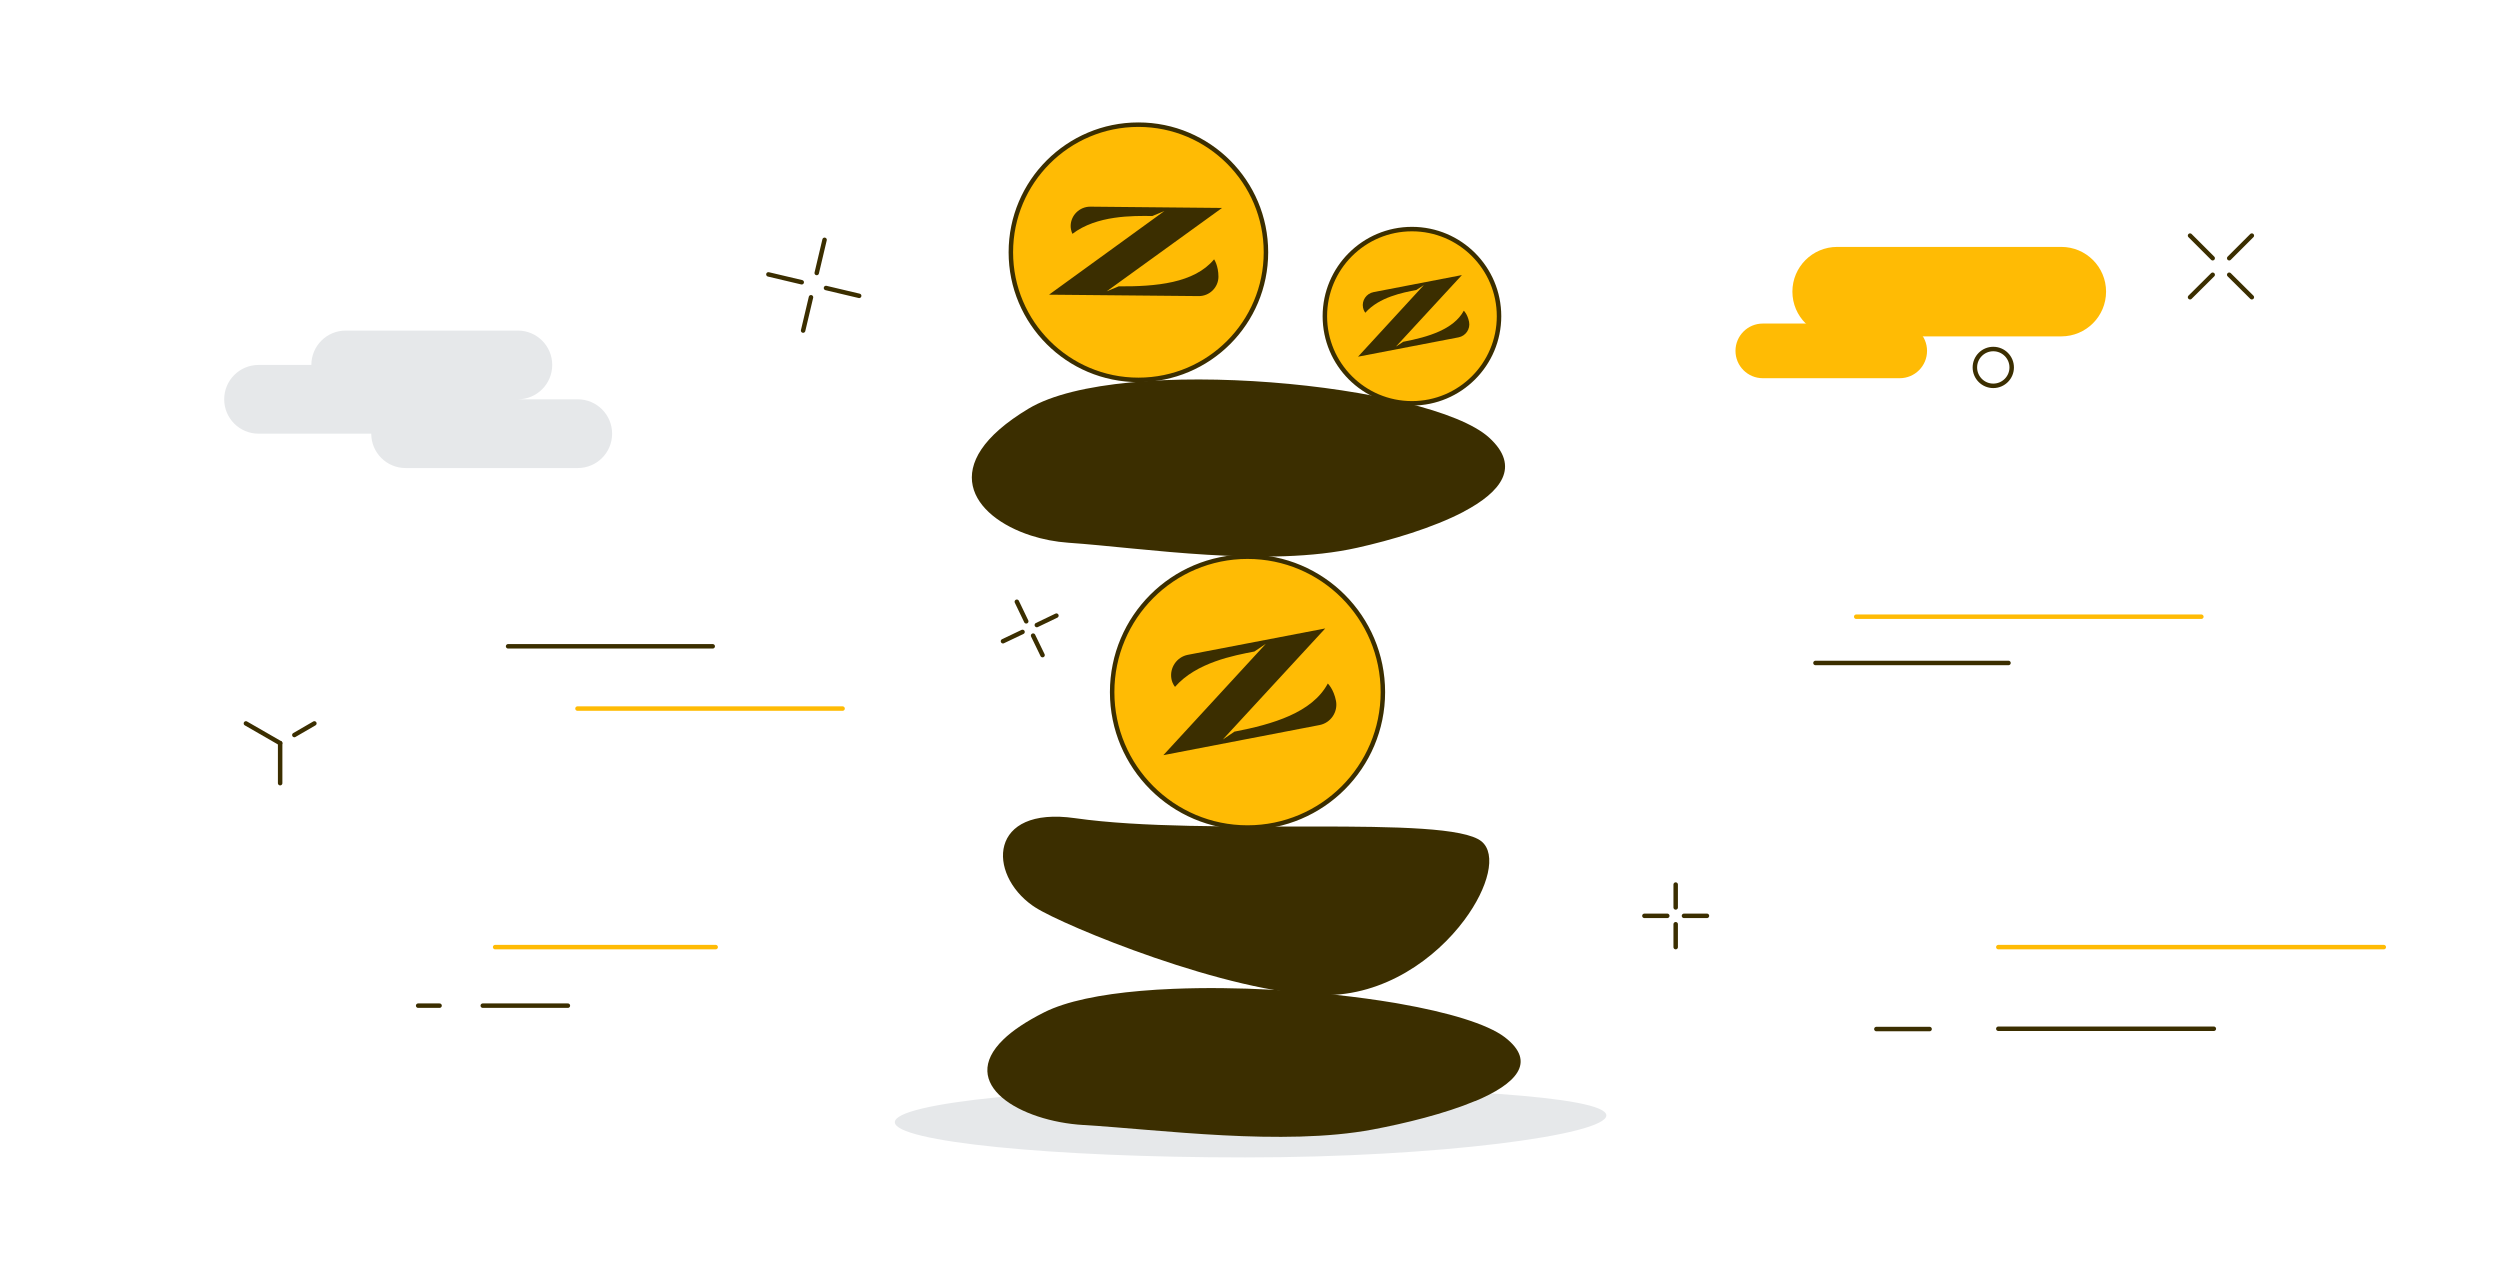 <svg width="1676" height="858" viewBox="0 0 1676 858" fill="none" xmlns="http://www.w3.org/2000/svg">
<path d="M836.333 554.777C886.451 554.777 927.079 514.13 927.079 463.99C927.079 413.849 886.451 373.203 836.333 373.203C786.215 373.203 745.586 413.849 745.586 463.99C745.586 514.13 786.215 554.777 836.333 554.777Z" fill="#FFBB04" stroke="#3B2E00" stroke-width="3" stroke-linecap="round" stroke-linejoin="round"/>
<path d="M827.403 490.616L819.762 495.769L888.445 421.302L796.324 438.995C788.855 440.455 783.961 447.756 785.335 455.143C785.936 458.493 787.739 460.468 787.739 460.468C802.076 444.063 827.231 439.425 840.968 436.762L848.609 431.609L779.926 506.248L884.667 486.064C892.136 484.604 897.03 477.303 895.656 469.916C894.111 461.928 890.162 458.235 890.162 458.235C879.688 477.818 853.245 485.548 827.403 490.53V490.616Z" fill="#3B2E00"/>
<path d="M946.568 270.391C978.811 270.391 1004.95 244.242 1004.95 211.985C1004.95 179.729 978.811 153.579 946.568 153.579C914.326 153.579 888.188 179.729 888.188 211.985C888.188 244.242 914.326 270.391 946.568 270.391Z" fill="#FFBB04" stroke="#3B2E00" stroke-width="3" stroke-linecap="round" stroke-linejoin="round"/>
<path d="M940.818 229.078L935.838 232.341L980.053 184.414L920.814 195.838C916.006 196.783 912.83 201.421 913.774 206.231C914.203 208.378 915.319 209.666 915.319 209.666C924.592 199.102 940.732 196.095 949.575 194.378L954.554 191.114L910.426 239.127L977.821 226.157C982.628 225.212 985.805 220.574 984.861 215.764C983.83 210.611 981.341 208.292 981.341 208.292C974.558 220.832 957.559 225.9 940.99 229.078H940.818Z" fill="#3B2E00"/>
<path d="M763.186 254.673C810.412 254.673 848.696 216.372 848.696 169.126C848.696 121.879 810.412 83.578 763.186 83.578C715.96 83.578 677.676 121.879 677.676 169.126C677.676 216.372 715.96 254.673 763.186 254.673Z" fill="#FFBB04" stroke="#3B2E00" stroke-width="3" stroke-linecap="round" stroke-linejoin="round"/>
<path d="M749.966 191.973L741.896 195.322L819.25 139.407L730.907 138.548C723.781 138.548 717.857 144.303 717.771 151.432C717.771 154.61 718.973 156.757 718.973 156.757C735.285 144.303 759.324 144.647 772.546 144.818L780.616 141.469L703.262 197.556L803.71 198.5C810.836 198.5 816.76 192.746 816.846 185.617C816.846 177.972 813.927 173.85 813.927 173.85C800.62 189.911 774.778 192.144 749.966 191.973Z" fill="#3B2E00"/>
<path d="M1076.89 747.774C1076.89 760.829 964.342 775.946 834.703 775.946C705.065 775.946 599.895 765.381 599.895 752.326C599.895 739.271 704.979 728.706 834.703 728.706C964.427 728.706 1076.89 734.718 1076.89 747.774Z" fill="#E6E8EA"/>
<path d="M989.067 738.068C968.634 746.657 941.676 753.185 920.298 757.222C860.115 768.559 777.267 757.222 726.442 754.216C683.945 751.725 641.447 726.988 672.698 696.84C678.793 690.914 687.808 684.816 700.085 678.632C714.766 671.245 737.689 666.607 764.732 664.288C771.858 663.686 779.242 663.171 786.797 662.913C807.745 662.055 830.324 662.312 852.732 663.515C881.493 665.061 910.082 668.153 935.151 672.361C935.838 672.447 936.439 672.619 937.125 672.705C937.469 672.705 937.726 672.791 938.07 672.877C970.866 678.632 997.051 686.448 1008.73 695.294C1031.05 712.387 1015.59 726.988 989.067 738.154V738.068Z" fill="#3B2E00"/>
<path d="M981.766 616.704C962.535 642.643 928.193 667.552 887.327 667.122C823.796 666.349 712.96 620.569 693.986 608.287C693.385 607.857 692.784 607.514 692.183 607.084C661.963 585.783 662.564 540.175 720.772 548.507C808.772 561.047 970.605 545.672 993.184 564.053C1003.49 572.47 997.992 594.888 981.766 616.704Z" fill="#3B2E00"/>
<path d="M981.425 342.969C960.735 353.877 932.317 362.209 909.996 367.19C849.813 380.761 766.964 367.362 716.139 363.841C707.64 363.239 699.14 361.607 691.156 359.031C651.749 346.319 627.024 311.447 689.611 273.913C751.167 237.065 958.674 257.422 998.253 293.324C1019.8 312.907 1006.24 329.828 981.34 342.969H981.425Z" fill="#3B2E00"/>
<path d="M387.322 267.698H347.17C359.906 267.698 370.211 257.393 370.211 244.657C370.211 231.921 359.906 221.616 347.17 221.616H231.771C219.035 221.616 208.73 231.921 208.73 244.657H173.342C160.606 244.657 150.301 254.962 150.301 267.698C150.301 280.434 160.606 290.739 173.342 290.739H248.881C248.881 303.475 259.187 313.78 271.922 313.78H387.322C400.058 313.78 410.363 303.475 410.363 290.739C410.363 278.003 400.058 267.698 387.322 267.698Z" fill="#E6E8EA"/>
<path d="M1181.78 253.547H1273.57C1283.69 253.547 1291.89 245.346 1291.89 235.229C1291.89 225.112 1283.69 216.911 1273.57 216.911H1181.78C1171.67 216.911 1163.47 225.112 1163.47 235.229C1163.47 245.346 1171.67 253.547 1181.78 253.547Z" fill="#FFBB04"/>
<path d="M1231.64 225.508H1381.89C1398.47 225.508 1411.91 212.081 1411.91 195.518C1411.91 178.955 1398.47 165.528 1381.89 165.528H1231.64C1215.06 165.528 1201.62 178.955 1201.62 195.518C1201.62 212.081 1215.06 225.508 1231.64 225.508Z" fill="#FFBB04"/>
<path d="M1244.41 413.44H1475.79" stroke="#FFBB04" stroke-width="3" stroke-linecap="round" stroke-linejoin="round"/>
<path d="M1217.09 444.453H1346.49" stroke="#3B2E00" stroke-width="3" stroke-linecap="round" stroke-linejoin="round"/>
<path d="M1468.21 157.945L1483.38 173.112" stroke="#3B2E00" stroke-width="3" stroke-linecap="round" stroke-linejoin="round"/>
<path d="M1494.46 184.195L1509.63 199.264" stroke="#3B2E00" stroke-width="3" stroke-linecap="round" stroke-linejoin="round"/>
<path d="M1468.21 199.264L1483.38 184.195" stroke="#3B2E00" stroke-width="3" stroke-linecap="round" stroke-linejoin="round"/>
<path d="M1494.46 173.112L1509.63 157.945" stroke="#3B2E00" stroke-width="3" stroke-linecap="round" stroke-linejoin="round"/>
<path d="M1336.3 258.665C1343.11 258.665 1348.64 253.141 1348.64 246.327C1348.64 239.513 1343.11 233.989 1336.3 233.989C1329.48 233.989 1323.96 239.513 1323.96 246.327C1323.96 253.141 1329.48 258.665 1336.3 258.665Z" stroke="#3B2E00" stroke-width="3" stroke-linecap="round" stroke-linejoin="round"/>
<path d="M1257.92 689.872H1293.6" stroke="#3B2E00" stroke-width="3" stroke-linecap="round" stroke-linejoin="round"/>
<path d="M1339.68 634.943H1598.09" stroke="#FFBB04" stroke-width="3" stroke-linecap="round" stroke-linejoin="round"/>
<path d="M1339.68 689.678H1484.15" stroke="#3B2E00" stroke-width="3" stroke-linecap="round" stroke-linejoin="round"/>
<path d="M552.786 160.78L547.531 183.014" stroke="#3B2E00" stroke-width="3" stroke-linecap="round" stroke-linejoin="round"/>
<path d="M543.687 199.287L538.41 221.616" stroke="#3B2E00" stroke-width="3" stroke-linecap="round" stroke-linejoin="round"/>
<path d="M515.145 183.95L537.474 189.227" stroke="#3B2E00" stroke-width="3" stroke-linecap="round" stroke-linejoin="round"/>
<path d="M553.746 193.073L575.98 198.328" stroke="#3B2E00" stroke-width="3" stroke-linecap="round" stroke-linejoin="round"/>
<path d="M681.688 403.416L687.992 416.538" stroke="#3B2E00" stroke-width="3" stroke-linecap="round" stroke-linejoin="round"/>
<path d="M692.598 426.128L698.924 439.188" stroke="#3B2E00" stroke-width="3" stroke-linecap="round" stroke-linejoin="round"/>
<path d="M672.398 429.879L685.499 423.637" stroke="#3B2E00" stroke-width="3" stroke-linecap="round" stroke-linejoin="round"/>
<path d="M695.09 419.029L708.212 412.724" stroke="#3B2E00" stroke-width="3" stroke-linecap="round" stroke-linejoin="round"/>
<path d="M323.645 674.193H380.704" stroke="#3B2E00" stroke-width="3" stroke-linecap="round" stroke-linejoin="round"/>
<path d="M280.332 674.193H294.683" stroke="#3B2E00" stroke-width="3" stroke-linecap="round" stroke-linejoin="round"/>
<path d="M331.945 634.943H479.782" stroke="#FFBB04" stroke-width="3" stroke-linecap="round" stroke-linejoin="round"/>
<path d="M387.145 475.032H564.863" stroke="#FFBB04" stroke-width="3" stroke-linecap="round" stroke-linejoin="round"/>
<path d="M340.625 433.288H477.802" stroke="#3B2E00" stroke-width="3" stroke-linecap="round" stroke-linejoin="round"/>
<path d="M164.863 484.979L187.807 498.201" stroke="#3B2E00" stroke-width="3" stroke-linecap="round" stroke-linejoin="round"/>
<path d="M210.752 484.979L197.336 492.757" stroke="#3B2E00" stroke-width="3" stroke-linecap="round" stroke-linejoin="round"/>
<path d="M187.809 498.201V525.033" stroke="#3B2E00" stroke-width="3" stroke-linecap="round" stroke-linejoin="round"/>
<path d="M1123.38 593.016V608.352" stroke="#3B2E00" stroke-width="3" stroke-linecap="round" stroke-linejoin="round"/>
<path d="M1123.38 619.607V634.943" stroke="#3B2E00" stroke-width="3" stroke-linecap="round" stroke-linejoin="round"/>
<path d="M1102.41 613.98H1117.75" stroke="#3B2E00" stroke-width="3" stroke-linecap="round" stroke-linejoin="round"/>
<path d="M1128.94 613.98H1144.34" stroke="#3B2E00" stroke-width="3" stroke-linecap="round" stroke-linejoin="round"/>
</svg>

